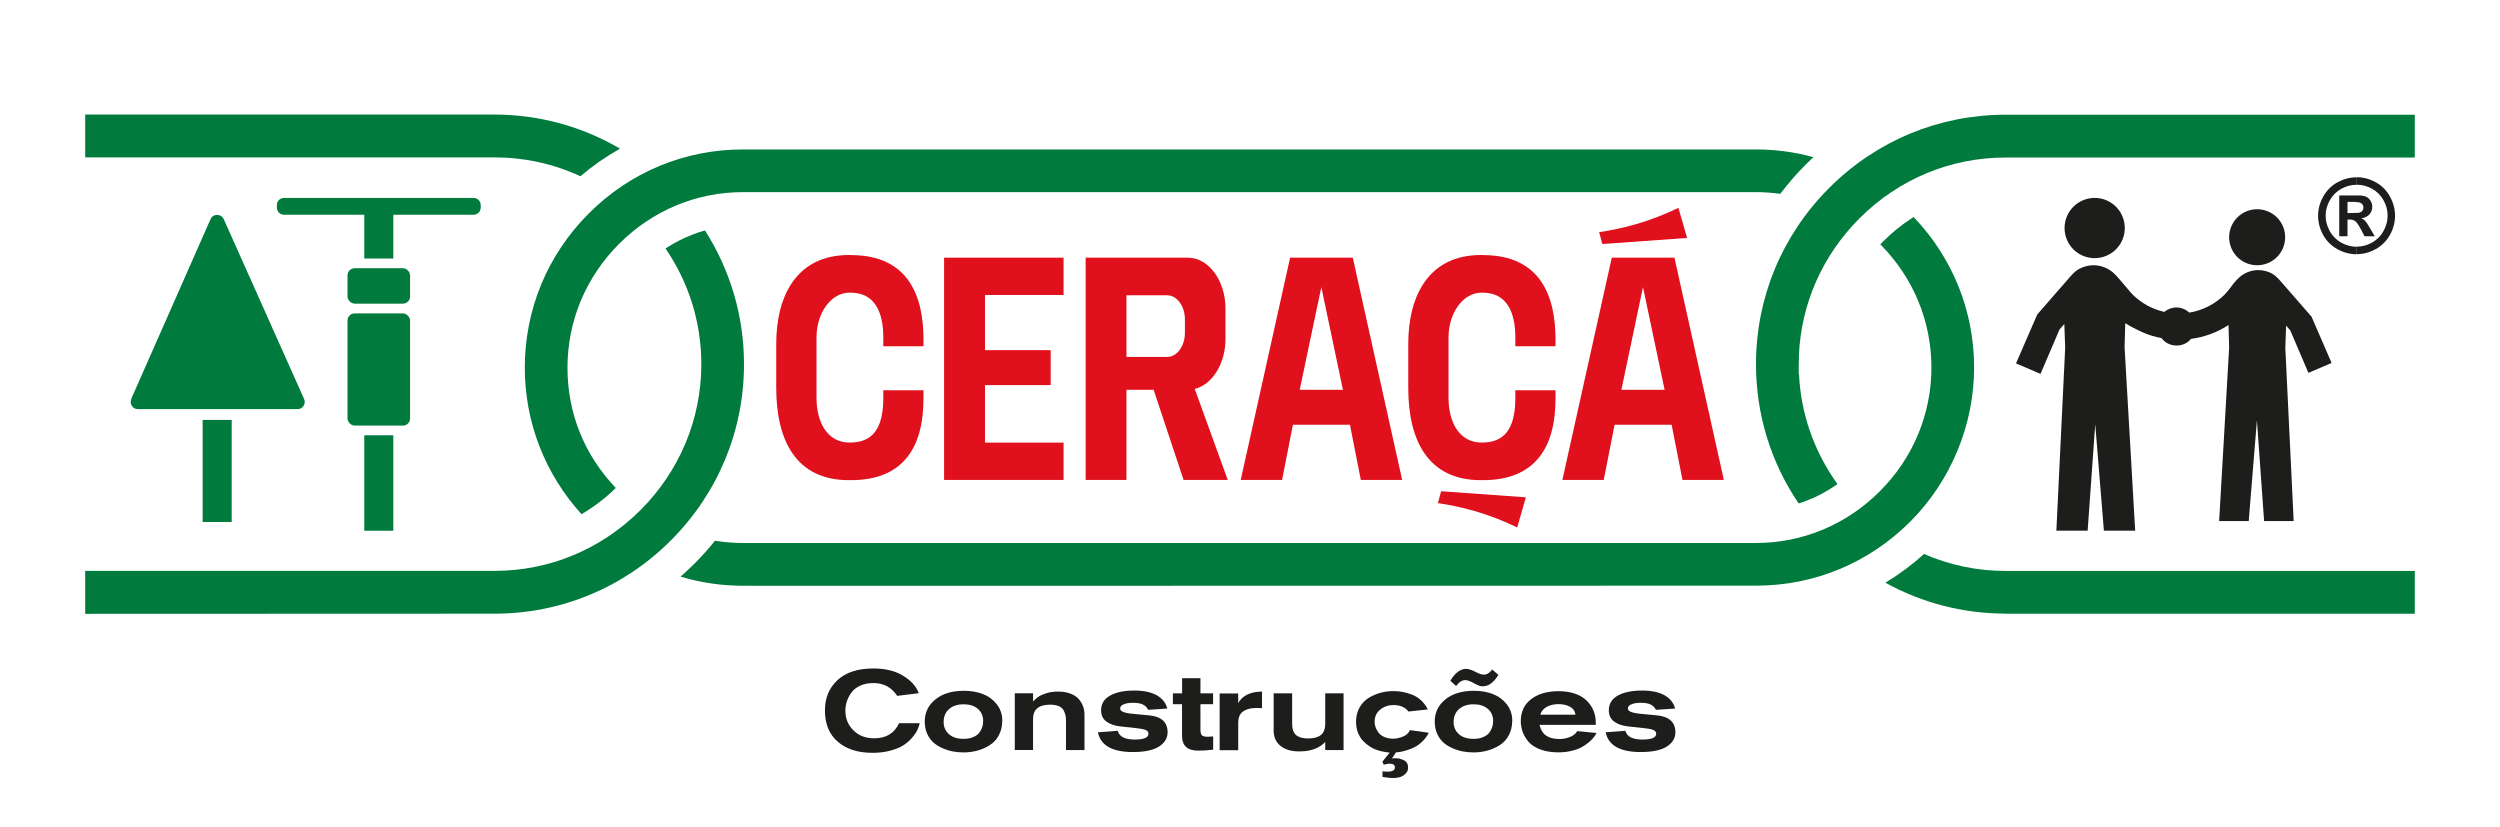 <svg xmlns="http://www.w3.org/2000/svg" id="Modo_de_isolamento" viewBox="0 0 320.36 106"><defs><style> .st0 { fill: #e0101c; } .st1 { fill-rule: evenodd; } .st1, .st2 { fill: #007b3d; } .st3 { fill: #1d1d1c; } </style></defs><g><path class="st3" d="M115.21,92.67h2.65c-.07.29-.17.58-.31.88-.14.3-.36.63-.67.99-.31.36-.68.68-1.11.96s-.98.5-1.68.69-1.46.28-2.3.28c-1.85,0-3.33-.47-4.43-1.42-1.1-.94-1.65-2.28-1.65-4.02,0-1.58.53-2.87,1.6-3.87,1.07-1,2.61-1.5,4.63-1.5,1.51,0,2.77.31,3.78.93,1.02.62,1.69,1.36,2.02,2.24l-2.77.34c-.72-1.09-1.73-1.64-3.04-1.64-.64,0-1.21.11-1.69.33-.49.22-.86.51-1.13.88-.26.36-.46.74-.59,1.14-.13.39-.19.79-.19,1.19,0,1,.34,1.84,1.03,2.52s1.56,1.02,2.65,1.02c1.54,0,2.6-.64,3.2-1.93Z"></path><path class="st3" d="M128.43,92.37c0,.7-.15,1.32-.44,1.86s-.69.97-1.18,1.27c-.49.31-1.02.54-1.58.69-.57.15-1.15.23-1.75.23-.43,0-.86-.04-1.28-.11-.42-.07-.87-.2-1.32-.39-.46-.19-.85-.42-1.2-.71-.34-.29-.63-.67-.85-1.14-.22-.47-.33-1.01-.33-1.6,0-1.15.45-2.1,1.36-2.84.9-.74,2.13-1.11,3.69-1.11.87,0,1.67.14,2.4.42.73.28,1.32.72,1.79,1.32.47.6.7,1.31.7,2.12ZM125.99,92.42c0-.67-.23-1.2-.69-1.59-.46-.39-1.06-.58-1.81-.58-.79,0-1.42.21-1.88.62-.46.41-.69.96-.69,1.65,0,.64.23,1.16.68,1.56s1.08.6,1.87.6c.44,0,.82-.06,1.15-.19s.57-.28.74-.45.3-.37.4-.6c.1-.24.16-.43.19-.58.02-.15.03-.29.03-.44Z"></path><path class="st3" d="M138.97,96.12h-2.37v-3.71c0-.29-.02-.53-.06-.73-.04-.2-.12-.41-.24-.65-.12-.23-.32-.41-.62-.54-.29-.12-.66-.19-1.11-.19-1.46,0-2.19.61-2.19,1.83v3.98h-2.34v-7.27h2.34v1.04c.24-.24.47-.44.68-.59.22-.15.55-.3,1-.45s.96-.22,1.52-.22c.61,0,1.15.09,1.61.27.46.18.81.41,1.06.71.25.3.43.61.55.95s.17.69.17,1.06v4.5Z"></path><path class="st3" d="M140.69,93.84l2.54-.19c.2.75.93,1.12,2.19,1.12,1.17,0,1.75-.25,1.75-.75,0-.22-.12-.38-.37-.48s-.61-.17-1.08-.22l-2.21-.24c-.69-.08-1.26-.28-1.72-.61-.46-.33-.69-.82-.69-1.46,0-.82.39-1.45,1.16-1.88.77-.43,1.81-.64,3.11-.64,1.18,0,2.13.2,2.85.6.72.4,1.17.97,1.36,1.71l-2.45.16c-.15-.31-.38-.53-.68-.68s-.73-.22-1.28-.22c-.48,0-.87.06-1.17.19-.31.12-.46.3-.46.53,0,.12.05.23.16.32.11.09.28.16.49.22.22.05.42.09.6.11.18.02.4.05.67.07l1.72.16c1.63.14,2.44.87,2.44,2.17,0,.75-.36,1.36-1.09,1.83-.73.47-1.85.71-3.37.71-2.64,0-4.13-.85-4.47-2.54Z"></path><path class="st3" d="M151.48,90.24h-1.18v-1.39h1.18v-1.94h2.35v1.94h1.62v1.39h-1.62v3.29c0,.34.07.58.19.7.13.12.38.18.74.18,0,0,.24-.01.7-.04v1.7c-.69.08-1.32.12-1.91.12-1.39,0-2.08-.63-2.08-1.9v-4.04Z"></path><path class="st3" d="M161.73,90.75c-.31-.02-.52-.03-.63-.03-.86,0-1.5.18-1.91.53-.34.29-.52.74-.52,1.37v3.51h-2.38v-7.27h2.38v1.24c.52-.95,1.51-1.44,2.98-1.48h.07v2.14Z"></path><path class="st3" d="M172.17,96.12h-2.35v-1.04c-.76.81-1.87,1.21-3.33,1.21-1,0-1.8-.23-2.39-.7-.59-.47-.89-1.13-.89-1.97v-4.77h2.37v3.92c0,.65.17,1.12.5,1.42.34.29.85.44,1.56.44s1.25-.15,1.62-.44.56-.78.56-1.47v-3.87h2.35v7.27Z"></path><path class="st3" d="M183.1,93.88c-.21.43-.49.81-.84,1.14s-.68.57-1,.73c-.32.16-.67.3-1.05.41-.38.11-.65.18-.82.2s-.34.04-.5.05l-.52.78c.1-.02.23-.03.4-.03.42,0,.8.09,1.15.27.35.18.52.49.52.93,0,.34-.12.61-.37.83-.24.22-.5.35-.77.42-.27.06-.55.09-.82.09s-.73-.05-1.32-.14v-.72c.21.03.43.04.66.04.62,0,.93-.18.93-.53,0-.33-.22-.49-.67-.49-.12,0-.38.04-.77.13l-.16-.39.93-1.16c-.7-.07-1.31-.2-1.82-.4-.28-.11-.55-.26-.81-.43-.26-.17-.53-.4-.79-.68-.27-.28-.48-.63-.65-1.05-.16-.42-.24-.89-.24-1.39,0-.69.15-1.3.45-1.83.3-.53.7-.94,1.18-1.24.49-.29,1-.51,1.53-.65.53-.14,1.07-.21,1.63-.21.39,0,.76.03,1.14.1.38.07.78.18,1.21.34.42.16.82.4,1.18.73.36.33.65.72.87,1.18l-2.47.27c-.43-.56-1.08-.83-1.94-.83-.64,0-1.2.19-1.68.58-.48.38-.72.91-.72,1.58,0,.22.04.45.12.68s.21.46.38.69c.17.23.42.42.74.56.33.14.7.22,1.13.22.4,0,.82-.09,1.26-.27.44-.18.73-.45.9-.83l2.41.34Z"></path><path class="st3" d="M193.78,92.37c0,.7-.15,1.32-.44,1.86s-.69.97-1.18,1.27c-.49.31-1.02.54-1.58.69-.57.15-1.15.23-1.75.23-.43,0-.86-.04-1.28-.11-.42-.07-.87-.2-1.32-.39-.46-.19-.85-.42-1.2-.71-.34-.29-.63-.67-.85-1.14-.22-.47-.33-1.01-.33-1.6,0-1.15.45-2.1,1.36-2.84.9-.74,2.13-1.11,3.69-1.11.87,0,1.67.14,2.4.42.73.28,1.32.72,1.79,1.32.47.6.7,1.31.7,2.12ZM191.21,85.79l.8.69c-.59.98-1.26,1.47-2.02,1.47-.28,0-.65-.13-1.12-.4-.48-.27-.84-.4-1.1-.4-.41,0-.8.25-1.18.76l-.74-.68c.62-1.02,1.29-1.52,2.02-1.52.3,0,.69.12,1.17.37.47.25.84.37,1.11.37.39,0,.75-.22,1.06-.66ZM191.34,92.42c0-.67-.23-1.2-.69-1.59-.46-.39-1.06-.58-1.81-.58-.79,0-1.42.21-1.88.62-.46.41-.69.96-.69,1.65,0,.64.23,1.16.68,1.56s1.08.6,1.87.6c.44,0,.82-.06,1.15-.19s.57-.28.74-.45.3-.37.4-.6c.1-.24.16-.43.19-.58.02-.15.03-.29.03-.44Z"></path><path class="st3" d="M202.14,93.69l2.45.24c-.1.2-.23.4-.39.59-.15.19-.37.41-.65.64-.28.24-.59.44-.93.62-.34.18-.77.33-1.28.45s-1.05.18-1.63.18c-.9,0-1.68-.13-2.35-.38-.66-.25-1.17-.59-1.51-1-.34-.41-.59-.84-.74-1.27-.15-.44-.23-.88-.23-1.34,0-1.21.44-2.15,1.33-2.83.88-.68,2.06-1.02,3.53-1.02s2.71.39,3.53,1.16c.82.78,1.22,1.74,1.22,2.89v.27h-7.2c.25,1.21,1.09,1.81,2.54,1.81.46,0,.9-.08,1.33-.25s.75-.42.96-.76ZM197.38,91.58h4.51c-.07-.47-.31-.81-.73-1.03-.42-.22-.91-.32-1.46-.32s-1.06.11-1.48.34c-.42.23-.7.56-.84,1.01Z"></path><path class="st3" d="M205.74,93.84l2.54-.19c.2.75.93,1.12,2.2,1.12,1.16,0,1.75-.25,1.75-.75,0-.22-.13-.38-.37-.48-.25-.1-.61-.17-1.08-.22l-2.21-.24c-.69-.08-1.26-.28-1.72-.61-.46-.33-.69-.82-.69-1.46,0-.82.39-1.45,1.16-1.88.77-.43,1.81-.64,3.11-.64,1.19,0,2.14.2,2.86.6.72.4,1.17.97,1.36,1.71l-2.45.16c-.15-.31-.38-.53-.68-.68s-.73-.22-1.28-.22c-.48,0-.87.06-1.18.19s-.46.3-.46.53c0,.12.05.23.17.32.11.09.27.16.5.22.22.05.42.09.59.11.18.02.4.05.67.07l1.72.16c1.62.14,2.44.87,2.44,2.17,0,.75-.36,1.36-1.09,1.83-.73.47-1.85.71-3.37.71-2.64,0-4.13-.85-4.48-2.54Z"></path></g><g><path class="st3" d="M301.99,22.71c.84,0,1.65.21,2.42.63.78.42,1.39,1.03,1.83,1.82.45.79.67,1.62.67,2.48,0,.86-.22,1.68-.65,2.46-.44.78-1.05,1.39-1.82,1.82-.78.43-1.59.65-2.44.65v-.96c.69,0,1.34-.18,1.97-.53.62-.35,1.11-.84,1.46-1.47.35-.63.53-1.28.53-1.98s-.18-1.36-.54-1.99c-.36-.64-.85-1.12-1.47-1.46-.62-.34-1.27-.51-1.95-.51v-.97h0ZM301.99,28.51c.16.19.35.5.57.92l.44.85h1.31l-.62-1.06c-.22-.37-.35-.59-.39-.64-.15-.2-.27-.33-.35-.4-.09-.07-.21-.14-.37-.2.45-.07.79-.23,1.04-.5.25-.27.37-.59.37-.97,0-.28-.07-.52-.2-.75-.13-.22-.3-.39-.49-.5-.19-.11-.47-.18-.82-.21-.06,0-.23,0-.5,0v.85c.19.01.32.03.39.05.16.05.28.13.36.25.08.11.13.24.13.39s-.04.28-.13.4c-.08.12-.2.2-.35.25-.07.02-.21.04-.4.05v1.23ZM301.98,22.71h0v.97h0c-.68,0-1.33.17-1.95.51-.62.34-1.11.83-1.47,1.46-.36.64-.54,1.3-.54,1.99s.18,1.35.53,1.98c.35.63.84,1.12,1.46,1.47.63.35,1.29.53,1.97.53h0v.96h0c-.86,0-1.68-.22-2.46-.65-.78-.44-1.39-1.04-1.82-1.82-.43-.78-.65-1.6-.65-2.46s.22-1.69.67-2.48c.44-.79,1.06-1.39,1.83-1.82.78-.42,1.59-.63,2.44-.63h0ZM301.99,25.05c-.28,0-.67,0-1.17,0h-1.06v5.23h1.06v-2.15s.27,0,.27,0c.3,0,.54.08.73.22.05.04.11.09.17.16v-1.23c-.19.01-.44.02-.74.02h-.43v-1.43h.43c.31,0,.55,0,.74.02v-.85Z"></path><g><path class="st3" d="M289.24,33.99c.95,0,1.87-.38,2.54-1.05.67-.67,1.05-1.59,1.05-2.54s-.38-1.87-1.05-2.54c-.68-.67-1.59-1.05-2.54-1.05s-1.87.38-2.54,1.05c-.67.67-1.05,1.59-1.05,2.54s.38,1.87,1.05,2.54c.67.67,1.59,1.05,2.54,1.05Z"></path><path class="st3" d="M293.51,42.4l2.3,5.38,2.97-1.27-2.57-5.93c-.7-.81-1.41-1.61-2.11-2.42-.52-.6-1.05-1.2-1.57-1.8-.43-.49-.84-1-1.42-1.32-.53-.28-1.13-.43-1.73-.43-.86,0-1.71.32-2.37.88-.16.14-.31.29-.46.45-.11.12-.21.24-.31.36-.18.23-.35.47-.53.7-.2.26-.4.51-.63.74-1.24,1.24-2.83,2.04-4.54,2.32-.45-.42-1.03-.66-1.66-.66-.57,0-1.11.21-1.54.57-1.53-.35-2.94-1.11-4.06-2.23-.21-.21-.39-.43-.58-.66,0,0-.77-.9-1.15-1.35-.24-.28-.5-.57-.78-.81-.69-.59-1.59-.93-2.5-.93-.63,0-1.27.16-1.82.46-.62.33-1.05.87-1.5,1.39-.55.64-1.11,1.27-1.66,1.9-.75.85-1.49,1.71-2.23,2.56l-2.72,6.27,3.14,1.34,2.43-5.68.62-.71.11,3.04s-1.13,23.44-1.13,23.44h4.01l.97-13.64,1.11,13.64h4.01l-1.36-23.51.09-3.08c.51.34,1.09.63,1.64.9.57.29,1.17.53,1.79.72.4.12.8.22,1.21.29.07.09.13.17.21.25.46.46,1.07.71,1.73.71s1.26-.25,1.72-.71c.04-.04.07-.09.11-.14,1.73-.23,3.37-.83,4.82-1.78l.08,2.88-1.28,22.24h3.79l1.05-12.91.92,12.91h3.79s-1.07-22.15-1.07-22.17l.1-2.87.59.68Z"></path><path class="st3" d="M268.42,33.08c1.03,0,2.01-.41,2.73-1.13.73-.73,1.13-1.71,1.13-2.73s-.41-2.01-1.13-2.73c-.73-.73-1.71-1.13-2.73-1.13s-2.01.41-2.73,1.13-1.13,1.71-1.13,2.73.41,2.01,1.13,2.73c.73.73,1.71,1.13,2.73,1.13Z"></path></g><g><path class="st2" d="M74.53,65.9c-4.7-5.16-7.28-11.8-7.28-18.79,0-7.46,2.91-14.47,8.2-19.76,5.28-5.29,12.29-8.2,19.75-8.2h129.81c2.51,0,4.97.33,7.37.99-.33.31-.65.62-.97.93-1.18,1.18-2.28,2.45-3.28,3.77-1.03-.14-2.07-.22-3.12-.22H95.2c-5.96,0-11.59,2.35-15.86,6.62-4.27,4.27-6.62,9.9-6.62,15.86s2.2,11.22,6.19,15.43c-1.33,1.31-2.81,2.43-4.39,3.36Z"></path><path class="st2" d="M96.43,75.06h-1.23c-2.73,0-5.41-.39-7.99-1.17.6-.53,1.19-1.08,1.76-1.64.94-.94,1.83-1.93,2.65-2.96,1.19.19,2.39.29,3.59.29h129.81c5.96,0,11.6-2.35,15.86-6.62,4.27-4.26,6.62-9.9,6.62-15.86s-2.33-11.54-6.55-15.79c.12-.12.23-.24.35-.36.58-.58,1.18-1.12,1.78-1.61.63-.51,1.29-.98,1.95-1.41.06-.04.13-.08.19-.12,5,5.23,7.75,12.05,7.75,19.29s-2.91,14.47-8.19,19.75c-5.29,5.29-12.3,8.2-19.75,8.2l-128.57.02v-.02Z"></path><path class="st2" d="M10.92,73.15h52.45c7.03.01,13.67-2.76,18.7-7.78,5.03-5.03,7.8-11.67,7.8-18.7,0-5.33-1.58-10.43-4.59-14.83.6-.39,1.21-.75,1.84-1.06.49-.25,1.02-.48,1.6-.71.53-.21,1.08-.39,1.62-.54,3.27,5.13,5,11.04,5,17.14,0,8.52-3.33,16.54-9.38,22.59-6.05,6.05-14.07,9.38-22.59,9.38l-52.45.02v-5.5ZM74.38,22.59c-3.47-1.61-7.16-2.42-11-2.42H10.92s0-5.49,0-5.49h52.45c5.69.01,11.21,1.51,16.08,4.37-1.8,1.01-3.51,2.2-5.08,3.54Z"></path><path class="st2" d="M256.99,78.63c-5.41,0-10.69-1.36-15.39-3.96,1.77-1.07,3.43-2.3,4.95-3.68,3.31,1.44,6.82,2.17,10.44,2.17h52.45s0,5.49,0,5.49h-52.45ZM230.48,64.51c-3.58-5.29-5.46-11.44-5.46-17.84h0c0-8.52,3.33-16.54,9.38-22.59,6.05-6.05,14.07-9.38,22.59-9.38h52.45s0,5.49,0,5.49h-52.45c-7.03-.01-13.67,2.76-18.7,7.78-4.75,4.75-7.48,10.94-7.77,17.55h0v.34c-.01.27-.02.54-.02.81v1.23s.03,0,.03,0c.23,5.1,1.92,9.94,4.93,14.13-.76.54-1.55,1.01-2.37,1.43-.5.25-1.04.49-1.6.7-.33.13-.67.25-1,.35Z"></path></g><g><polygon class="st0" points="121.53 33.02 120.98 33.02 120.98 61.5 121.53 61.5 126.22 61.5 136.29 61.5 136.29 56.72 126.22 56.72 126.22 49.35 134.64 49.35 134.64 44.87 126.22 44.87 126.22 37.8 136.29 37.8 136.29 33.02 126.22 33.02 121.53 33.02"></polygon><path class="st0" d="M169.88,33.02h-4.56l-6.33,28.48h5.3l1.39-7.07h7.31l1.39,7.07h5.3l-6.33-28.48h-3.46ZM166.55,49.95l2.77-13.16,2.77,13.16h-5.55Z"></path><path class="st0" d="M214.56,33.02h-8.02l-6.33,28.48h5.3l1.39-7.07h7.31l1.39,7.07h5.3l-6.33-28.48ZM207.77,49.95l2.77-13.16,2.77,13.16h-5.55Z"></path><path class="st0" d="M157.04,43.4v-3.83c0-3.62-2.16-6.55-4.81-6.55h-10.97s-2.14,0-2.14,0v28.48h5.23v-11.55h3.48l3.84,11.55h5.66l-4.23-11.66c2.24-.56,3.94-3.22,3.94-6.43ZM151.84,42.65c0,1.7-1.02,3.09-2.27,3.09h-5.22v-7.9h5.22c1.25,0,2.27,1.38,2.27,3.09v1.73Z"></path><path class="st0" d="M109.04,32.68h-.27c-6.6,0-9.3,5.11-9.3,11.39v5.63c0,6.82,2.59,11.83,9.3,11.83h.27c6.69,0,9.3-4.18,9.3-10.46v-1.06h-5.15v.96c0,3.17-.86,5.74-4.22,5.74h-.12c-2.81,0-4.22-2.57-4.22-5.74v-7.73c0-3.17,1.89-5.74,4.22-5.74h.12c3.18,0,4.22,2.57,4.22,5.74v1.13h5.15v-.86c0-5.51-1.88-10.82-9.3-10.82Z"></path><path class="st0" d="M195.53,63.73l-1.11,3.86c-1.54-.75-3.41-1.52-5.59-2.14-1.66-.47-3.2-.78-4.57-.98.14-.51.27-1.01.41-1.52l10.87.78Z"></path><path class="st0" d="M190.03,32.68h-.27c-6.6,0-9.3,5.11-9.3,11.39v5.63c0,6.82,2.59,11.83,9.3,11.83h.27c6.69,0,9.3-4.18,9.3-10.46v-1.06h-5.15v.96c0,3.17-.86,5.74-4.22,5.74h-.12c-2.81,0-4.22-2.57-4.22-5.74v-7.73c0-3.17,1.89-5.74,4.22-5.74h.12c3.18,0,4.22,2.57,4.22,5.74v1.13h5.15v-.86c0-5.51-1.88-10.82-9.3-10.82Z"></path><path class="st0" d="M216.19,30.49l-1.11-3.86c-1.54.75-3.41,1.52-5.59,2.14-1.66.47-3.2.78-4.57.98.14.51.27,1.01.41,1.52l10.87-.78Z"></path></g><g><g><path class="st1" d="M16.81,51.13l10.17-23.05c.32-.73,1.36-.73,1.69,0l10.3,23.05c.27.61-.17,1.3-.84,1.3h-20.46c-.67,0-1.11-.68-.84-1.29Z"></path><rect class="st2" x="25.97" y="53.81" width="3.72" height="13.08"></rect></g><g><rect class="st2" x="46.68" y="55.78" width="3.72" height="12.23"></rect><rect class="st2" x="44.53" y="40.16" width="8.02" height="14.38" rx=".92" ry=".92"></rect><rect class="st2" x="44.53" y="34.37" width="8.02" height="4.54" rx=".92" ry=".92"></rect><path class="st1" d="M60.68,25.36h-24.28c-.51,0-.92.41-.92.92v.32c0,.51.41.92.92.92h10.28v5.61h3.72v-5.61h10.28c.51,0,.92-.41.92-.92v-.32c0-.51-.41-.92-.92-.92Z"></path></g></g></g></svg>